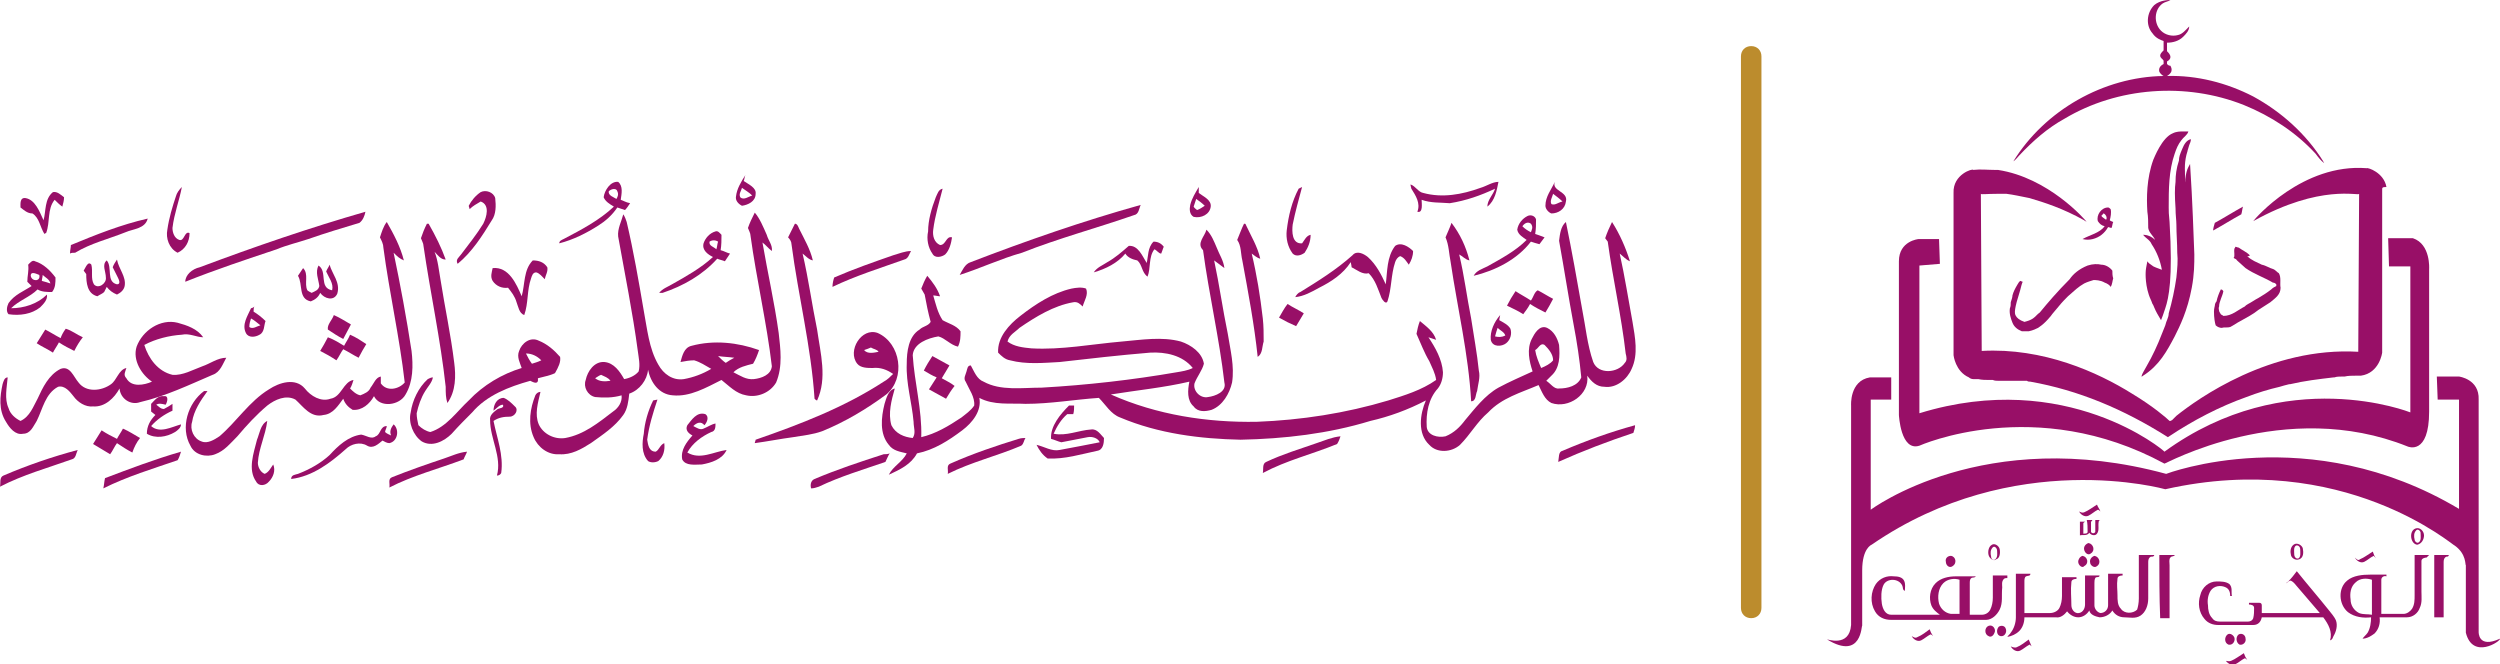 <?xml version="1.0" encoding="utf-8"?>
<!-- Generator: Adobe Illustrator 27.4.1, SVG Export Plug-In . SVG Version: 6.00 Build 0)  -->
<svg version="1.1" id="Layer_1" xmlns="http://www.w3.org/2000/svg" xmlns:xlink="http://www.w3.org/1999/xlink" x="0px" y="0px"
	 viewBox="0 0 292.8 77.8" style="enable-background:new 0 0 292.8 77.8;" xml:space="preserve">
<style type="text/css">
	.st0{fill:#980F67;}
	.st1{fill:#BC8C2D;}
</style>
<g>
	<path class="st0" d="M87.1,21.2c0.1-0.2,0.1-0.5,0.2-0.7c-0.5,0.8-1,1.6-1.1,2.5c-0.1,0.5,0.3,0.9,0.7,1.1c0.7-0.1,1.6-0.5,1.6-1.4
		C88.6,22,87.7,21.6,87.1,21.2L87.1,21.2L87.1,21.2z M86.7,23.1c-0.2-0.4,0.1-0.7,0.2-1.1c0.4,0.3,0.8,0.5,1.2,0.9
		C87.7,23,87.1,23.5,86.7,23.1L86.7,23.1z"/>
	<path class="st0" d="M72.7,23.4c0.1-0.7,0.3-1.6-0.3-2.1c-0.9-0.1-1.6,1-1.7,1.8c0.2,0.5,0.7,0.8,1.2,1.1c-1.7,1.6-3.8,2.7-5.9,3.8
		c-0.2,0.1-0.5,0.2-0.5,0.5c1.6-0.4,3.2-1.2,4.6-2.1c0.8-0.5,1.6-1.2,2.2-2.1c0.3,0.1,0.6,0.2,0.9,0.3c0.2-0.2,0.4-0.5,0.6-0.8
		C73.3,23.7,73,23.5,72.7,23.4L72.7,23.4L72.7,23.4z M72.2,23.3c-0.3-0.2-1-0.4-0.9-0.9c0.3-0.3,0.9-0.4,1,0
		C72.5,22.8,72.3,23.1,72.2,23.3L72.2,23.3z"/>
	<path class="st0" d="M173.4,22c0.7-0.2,1.4-0.7,2.1-0.7c-0.2,1-0.4,2.2-1.3,2.9c0-0.8,0.7-1.4,0.9-2.1c-1.7,0.8-3.4,1.4-5.3,1.7
		c-1.1-0.1-2.2,0-3.3-0.4c0,0.4,0.2,1.6-0.5,1.4c0.4-1-0.2-1.9-0.7-2.7c0-0.1-0.1-0.3-0.1-0.5c0.6,0.2,0.9,0.9,1.5,1
		C168.9,23.2,171.2,22.8,173.4,22L173.4,22L173.4,22z"/>
	<path class="st0" d="M182.1,21.3c-0.4,0.9-1.1,1.7-1.1,2.8c0,0.4,0.4,0.8,0.7,0.9c0.8,0,1.6-0.5,1.7-1.4
		C183.7,22.4,181.7,22.4,182.1,21.3L182.1,21.3L182.1,21.3z M181.7,23.9c-0.2-0.4,0.1-0.8,0.2-1.2c0.4,0.3,0.8,0.6,1.1,0.9
		C182.5,23.7,182.1,24.1,181.7,23.9L181.7,23.9L181.7,23.9z"/>
	<path class="st0" d="M140.4,22.6c0-0.2,0-0.5,0-0.7c-0.4,0.7-0.8,1.3-1,2.1c-0.1,0.5-0.1,1.1,0.4,1.4c0.9,0.2,1.9-0.3,2-1.2
		C141.9,23.4,140.9,23,140.4,22.6C140.4,22.6,140.4,22.6,140.4,22.6z M140.2,24.6c-0.1-0.1-0.3-0.2-0.4-0.4c0.1-0.3,0.2-0.6,0.3-0.9
		c0.3,0.2,0.7,0.5,1,0.8C140.8,24.3,140.5,24.5,140.2,24.6L140.2,24.6L140.2,24.6z"/>
	<path class="st0" d="M20.6,23c0.1-0.4,0.4-0.8,0.7-1.1c-0.3,1.6-0.9,3.1-1.1,4.8c0,0.5,0.2,1.2,0.8,1.4c0.6,0.2,0.6-1.1,1.2-0.8
		c0,1-0.5,1.9-1.4,2.3c-1-0.5-1.4-1.7-1.2-2.7C19.8,25.5,20.2,24.2,20.6,23L20.6,23L20.6,23z"/>
	<path class="st0" d="M109.6,23.1c0.2-0.4,0.3-0.9,0.8-1c-0.4,1.6-0.9,3.2-1.1,4.8c-0.1,0.7,0.1,1.5,0.8,1.8c0.7,0,0.7-1.1,1.4-0.9
		c-0.1,0.7-0.3,1.5-0.8,2c-0.4,0.3-1.2,0.5-1.5-0.1c-0.5-0.7-0.7-1.7-0.5-2.6C108.7,25.8,109.1,24.4,109.6,23.1
		C109.6,23.1,109.6,23.1,109.6,23.1z"/>
	<path class="st0" d="M152.1,22.1l0.4-0.2c-0.4,1.5-0.8,2.9-1.1,4.4c-0.1,0.8-0.1,2.3,1.1,2.2c0.3-0.4,0.5-0.9,1-1
		c0,0.8-0.3,1.5-0.7,2.1c-0.4,0.3-1,0.5-1.4,0.1c-0.6-0.8-0.8-1.8-0.7-2.7C150.9,25.3,151.3,23.6,152.1,22.1L152.1,22.1L152.1,22.1z
		"/>
	<path class="st0" d="M56.3,22.5c0.6-0.3,1.5,0,1.7,0.7c0.1,0.9,0.1,1.9-0.4,2.6c-1.1,1.8-2.3,3.7-4,5.1c-0.3-0.5,0.2-0.8,0.4-1.1
		c0.9-1.2,1.8-2.3,2.6-3.6c0.4-0.8,0.8-2.2-0.3-2.6c-0.5,0.3-0.9,0.5-1.3,0.9c0-0.1-0.1-0.3-0.1-0.4C55.2,23.5,55.7,22.9,56.3,22.5
		L56.3,22.5L56.3,22.5z"/>
	<path class="st0" d="M5.1,25.8c0.3-1.1,0.1-2.5,1.1-3.3c0.5-0.1,0.9,0.3,1.3,0.6c0,0.4-0.1,0.7-0.2,1.1c-0.3-0.2-0.6-0.5-0.9-0.8
		c-0.9,1.1-0.5,2.6-1,3.9c-0.1,0-0.2,0.1-0.2,0.1c-0.5-0.8-0.6-1.9-1.4-2.4c-0.6,0-1-0.4-1.4-0.7c0-0.4-0.1-1.2,0.6-1.1
		C4.1,23.4,4.6,24.7,5.1,25.8L5.1,25.8L5.1,25.8z"/>
	<path class="st0" d="M113.7,30.7c6.5-2.5,13.1-4.8,19.9-6.7c-0.2,0.4-0.2,1.1-0.8,1.2c-4.3,1.5-8.8,2.7-13.1,4.4
		c-2.5,0.7-4.8,1.8-7.3,2.6C112.7,31.7,113,30.9,113.7,30.7L113.7,30.7L113.7,30.7z"/>
	<path class="st0" d="M23.4,31.3c6.4-2.4,12.8-4.6,19.4-6.5c-0.1,0.5-0.3,1-0.7,1.3c-2,0.6-4,1.2-6,1.9c-1.2,0.4-2.5,0.7-3.7,1.2
		c-3.6,1.2-7.2,2.4-10.7,3.8C21.7,32.2,22.5,31.5,23.4,31.3L23.4,31.3L23.4,31.3z"/>
	<path class="st0" d="M91.2,39c-0.5-3.6-1.3-7.1-1.9-10.6c0.4,0.3,0.7,0.7,1.1,1c0.1-0.7-0.4-1.2-0.6-1.9c-0.4-0.9-0.8-1.9-1.4-2.6
		c-0.3,0.6-0.6,1.2-0.8,1.8c0.1,0.3,0.3,0.6,0.3,0.9c0.7,5.1,1.9,10.2,2.5,15.3c-0.1,1-1.2,1.4-2.1,1.5c-0.9,0.1-1.6-0.4-2.4-0.8
		c0.6-0.6,1.5-0.8,2.3-1c0.3-0.5,0.5-1,0.7-1.6c-2.5-0.9-5.3-1.2-7.9-0.5c-0.9,0.2-1.1,1.2-1.3,1.9c0.5-0.1,1.1-0.2,1.6-0.2
		c0.7,0.2,1.3,0.6,2,1c-1,0.6-2.1,1-3.2,1.2c-1.3,0.2-2.4-0.6-3-1.7c-1.1-1.9-1.3-4.2-1.7-6.3c-0.6-3.5-1.2-7-2-10.4
		c-0.1-0.3-0.2-0.6-0.4-0.9c-0.2,0.8-0.7,1.7-0.6,2.6c0.8,4.5,1.7,8.9,2.3,13.4c0.1,0.8,0.3,1.6,0.1,2.4c-0.4,0.5-1.1,0.8-1.7,0.9
		c-0.5-0.9-1.2-1.9-2.3-2c-1.2-0.1-2,1.1-2.2,2.1c-0.3,0.8,0.2,1.8,1.1,2c1,0.1,2.1,0.1,3.1-0.2c0.1,0.8-0.4,1.5-1,1.9
		c-1.7,1.3-3.4,2.7-5.6,3.1c-1.3,0.2-2.6-0.5-3.1-1.6c-0.5-1.2-0.1-2.5,0.2-3.8c-0.3,0-0.5,0.2-0.6,0.4c-0.6,1.5-0.9,3.3-0.2,4.9
		c0.5,1.2,1.7,2.1,3,2c1.4,0.1,2.6-0.6,3.7-1.3c1.4-1,2.8-1.9,3.8-3.3c0.5-0.7,0.6-1.6,0.7-2.5c1.2-0.4,2.1-1.6,2.2-2.8
		c0.3,1.5,1.3,2.9,2.9,3c2,0.2,3.9-0.9,5.7-1.8c0.9,0.7,1.7,1.6,2.9,1.8c1.3,0.3,2.8-0.3,3.5-1.5C91.7,42.9,91.4,40.8,91.2,39
		L91.2,39L91.2,39z M69.7,44.3c0.2-0.1,0.4-0.3,0.7-0.4c0.4,0.2,0.8,0.3,1.1,0.7C70.8,44.7,70.2,44.7,69.7,44.3L69.7,44.3L69.7,44.3
		z M85,42.5c-0.3-0.2-0.6-0.5-0.9-0.8c0.6,0.1,1.2,0.1,1.9,0.2C85.6,42.1,85.3,42.3,85,42.5L85,42.5L85,42.5z"/>
	<path class="st0" d="M179.8,27.4c0.1-0.6,0.1-1.1,0.1-1.7c-0.1-0.4-0.6-0.6-1-0.4c-0.6,0.3-1.1,0.9-1.2,1.6
		c0.1,0.6,0.7,0.9,1.1,1.2c-1.3,1.3-3,2.2-4.6,3.1c-0.6,0.3-1.3,0.5-1.6,1.1c2.5-0.6,5.1-1.9,6.7-4c0.3,0.1,0.6,0.2,1,0.3
		c0.2-0.3,0.4-0.5,0.6-0.8C180.4,27.6,180.1,27.5,179.8,27.4L179.8,27.4L179.8,27.4z M179.3,27.2c-0.4-0.2-0.7-0.4-1-0.7
		c0.2-0.3,0.6-0.6,1-0.3C179.6,26.6,179.4,26.9,179.3,27.2L179.3,27.2z"/>
	<path class="st0" d="M8.3,28.7c2.9-1.2,5.9-2.4,9-3.1c-0.3,1.2-1.7,1.2-2.6,1.6c-2,0.8-4.1,1.3-5.9,2.4c-0.2,0-0.5,0-0.6,0.1
		C8.2,29.3,8.3,29,8.3,28.7L8.3,28.7L8.3,28.7z"/>
	<path class="st0" d="M44.5,27.8c0.2-0.6,0.4-1.3,0.8-1.8c0.8,1.4,1.6,2.9,2,4.5c-0.5-0.2-0.8-0.5-1.2-0.9c0.8,3.8,1.5,7.6,2.1,11.5
		c0.2,1.7,0.2,3.6-0.7,5.1c-0.7,1.3-3,1.6-3.7,0.2c-0.5,0.9-1.4,1.7-2.5,1.6c-0.5-0.3-0.9-0.7-1.1-1.3c-0.6,0.8-1.2,1.8-2.3,1.9
		c-1.5,0.4-2.4-1-3.3-1.8c-1.1-0.6-2.4,0-3.3,0.7c-1.3,1.1-2.4,2.3-3.5,3.6c-0.8,0.8-1.5,1.7-2.6,2.1c-1,0.4-2.4,0.1-2.9-1
		c-1.2-2.1-0.3-5,1.6-6.4h0.4c-0.8,1.1-1.6,2.3-1.8,3.6c-0.3,0.9,0.2,2,1.1,2.3c0.7,0.3,1.5-0.2,2.1-0.6c2-1.7,3.5-4.1,5.8-5.5
		c1.2-0.8,3.1-1.4,4.2-0.1c0.7,0.9,1.9,1.6,3,1.2c1.3-0.2,1.5-2,2.7-2.2c-0.1,0.3-0.2,0.7-0.4,1c0.3,0.3,0.7,0.7,1.2,0.8
		c0.5-0.2,1-0.4,1.2-0.9c0.4-0.5,0.6-1.2,1.2-1.3c0,0.2,0,0.6,0,0.8c0.7,1,2.1,0.7,2.8-0.1c-0.6-5.3-1.8-10.5-2.5-15.8
		C44.9,28.6,44.7,28.2,44.5,27.8L44.5,27.8C44.5,27.8,44.5,27.8,44.5,27.8z"/>
	<path class="st0" d="M50,26.2h0.2c0.8,1.4,1.5,2.8,2,4.2c-0.6,0-0.9-0.5-1.3-0.9c0.4,1,0.5,2.2,0.7,3.3c0.5,3.2,1.2,6.4,1.6,9.7
		c0.2,1.5,0.2,3.3-0.8,4.7c-0.2-0.6-0.2-1.2-0.2-1.9c-0.6-5.5-1.8-11-2.6-16.5c0-0.3-0.2-0.6-0.3-0.9C49.5,27.3,49.7,26.8,50,26.2
		L50,26.2L50,26.2z"/>
	<path class="st0" d="M93.1,26.2c0.3,0,0.4,0.4,0.5,0.6c0.6,1.2,1.3,2.4,1.6,3.7c-0.5-0.1-0.8-0.5-1.2-0.8c0.7,3,1.1,6,1.7,8.9
		c0.4,2.8,1.2,5.7,0,8.3c-0.1,0-0.2-0.1-0.3-0.2c-0.4-6.1-1.9-12-2.7-18.1c0-0.3-0.2-0.6-0.4-0.8C92.5,27.4,92.8,26.8,93.1,26.2
		L93.1,26.2L93.1,26.2z"/>
	<path class="st0" d="M145.7,26.2c0.1,0,0.2,0,0.2,0.1c0.6,1.3,1.4,2.6,1.7,4c-0.4-0.1-0.7-0.4-1-0.6c0.6,2.5,1,5,1.3,7.6
		c0.1,0.9,0.1,1.8,0.1,2.7c-0.2,0.6-0.1,1.4-0.7,1.8c-0.4-3.8-1.1-7.5-1.8-11.3c-0.2-0.8-0.1-1.7-0.6-2.4
		C145.2,27.4,145.4,26.8,145.7,26.2L145.7,26.2L145.7,26.2z"/>
	<path class="st0" d="M191.2,37.7c-0.5-2.7-0.9-5.3-1.5-8c0.4,0.3,0.7,0.7,1.2,0.9c-0.5-1.6-1.2-3.2-2.1-4.6
		c-0.3,0.6-0.6,1.3-0.8,1.9c0.1,0.1,0.2,0.3,0.3,0.4c0.6,4.4,1.6,8.7,2.1,13.1c0.1,0.4,0.2,0.8-0.1,1.1c-0.8,1.2-3.1,1.4-3.7-0.1
		c-0.7-2-0.9-4.2-1.3-6.2c-0.6-3.4-1.2-6.8-1.9-10.2c-0.6,0.5-0.7,1.4-0.8,2.2c0.6,3.3,1.1,6.6,1.7,9.8c0.4,2.1,0.7,4.1,0.9,6.2
		c-0.4,1-1.6,1.3-2.6,1.3c-0.6,0.1-1-0.6-1.5-0.9c0.2-0.2,0.4-0.4,0.6-0.6c1-0.9,1-2.3,0.9-3.6c-0.2-0.8-0.6-1.6-1.4-2
		c-0.9-0.4-1.5,0.7-1.8,1.3c-0.6,1.2-0.3,2.6,0.1,3.8c-1.3,0.6-2.7,1.2-4,1.9c-1.6,0.9-2.8,2.5-3.9,3.8c-0.6,0.8-1.3,1.5-2.3,1.9
		c-0.9,0.2-2.1-0.1-2.2-1.1c-0.1-1.6,0.2-3.3,1.3-4.5c0.4-0.5,0.6-1.2,0.6-1.9c-0.1-1.5-0.9-2.9-1.7-4.1c0.3,0.1,0.6,0.2,0.9,0.3
		c-0.3-1-1.2-1.6-1.9-2.2c-0.2,0.5-0.3,1-0.4,1.5c0.5,1.1,0.9,2.2,1.5,3.2c0.3,0.7,0.7,1.4,0.8,2.2c-1.7,1.2-3.7,1.8-5.6,2.4
		c-5,1.5-10.2,2.3-15.4,2.5c-5.8,0.1-11.7-0.8-17.1-3.2c3.1-0.5,6.2-0.8,9.2-1.5c-0.2,1-0.3,2.2,0.5,2.9c0.5,0.7,1.4,0.6,2.1,0.4
		c1.3-0.5,2.1-1.9,2.4-3.2c0.3-1.9-0.2-3.8-0.5-5.7c-0.6-2.9-1-5.8-1.6-8.6c0.4,0.3,0.8,0.6,1.2,0.9c-0.1-0.9-0.6-1.6-0.9-2.4
		c-0.3-0.7-0.6-1.5-1.2-2.1c-0.2,0.8-1.2,1.6-0.4,2.4c0.7,5.2,1.9,10.3,2.5,15.5c0.3,1.1-1.1,1.6-1.9,1.7c-0.9,0.2-1.8-0.7-1.6-1.6
		c0.3-0.8,0.9-1.5,1.1-2.3c-0.2-1.3-1.5-2.2-2.7-2.6c-2.2-0.6-4.6-0.2-6.9,0c-3.5,0.3-7.1,1-10.6,0.8c-1-0.1-2-0.2-2.8-0.8
		c0.2-0.8,0.9-1.1,1.4-1.6c1.9-1.3,4-2.6,6.3-3c0.5-0.1,0.8,0.2,1.1,0.5c0.2-0.7,0.7-1.4,0.4-2.1c-0.5-0.2-1.2-0.1-1.7,0
		c-2.2,0.5-4.2,1.8-6,3.2c-1.3,1-2.7,2.5-2.6,4.3c0.4,0.4,0.8,0.8,1.4,0.9c1.9,0.5,3.9,0.3,5.8,0.2c3.5-0.4,7-0.8,10.6-1.1
		c1.8-0.1,3.8,0.3,5,1.8c-0.6,0.3-1.3,0.4-1.9,0.5c-5.2,0.9-10.5,1.5-15.8,1.8c-2.3,0-4.8,0.4-6.8-0.7c-0.8-0.3-1.1-1.2-1.5-1.9
		c-0.4,0-0.4,0.4-0.5,0.7c-0.1,0.4-0.4,0.8-0.1,1.2c0.4,0.9,1.1,1.8,1,2.8c-0.4,0.6-1,1-1.5,1.4c-1.5,1-3,1.9-4.7,2.3
		c0.1-3.2-0.8-6.4-1-9.6c0.1-1.4,1.8-2,3-2.2c0.8,0.2,1.4,1,2.3,1.2c0.3-0.6,0.3-1.2,0.3-1.8c-0.5-0.7-1.4-0.9-2.1-1.3
		c-0.6-0.9-0.8-1.9-1.1-2.9c0.2,0,0.6,0.1,0.8,0.1c-0.3-0.9-0.9-1.7-1.5-2.4c-0.3,0.5-0.5,1-0.7,1.5c0.1,0.2,0.3,0.5,0.4,0.7
		c0.2,1.1,0.4,2.1,0.7,3.2c-0.3,0.5-0.9,0.5-1.3,0.9c-1.3,0.8-1.5,2.6-1.5,4c-0.1,2.3,0.6,4.5,0.8,6.8c0,0.7,0.3,1.3-0.1,1.9
		c-1-0.1-2-0.5-2.5-1.5c-0.4-1.4,0-2.9,0.4-4.3c-0.8,0.2-1,1.2-1.2,1.8c-0.4,1.6-0.6,3.5,0.5,4.8c0.5,0.7,1.3,0.8,2.1,1
		c-0.5,1-1.6,1.5-2.1,2.5c1.3-0.6,2.6-1.2,3.3-2.5c2-0.4,3.7-1.5,5.3-2.7c1.2-0.9,2.3-2.3,2-3.8c1.7,0.9,3.6,0.6,5.4,0.7
		c2.9,0,5.7-0.5,8.6-0.7c0.8,0.8,1.4,1.9,2.5,2.3c4.5,1.9,9.4,2.5,14.1,2.6c5.1-0.1,10.3-0.7,15.2-2.2c2.2-0.5,4.4-1.3,6.5-2.4
		c-0.7,1.6-1,3.9,0.4,5.2c0.9,1,2.6,0.9,3.6,0c1.2-1.2,2-2.7,3.3-3.8c1.6-1.7,3.8-2.3,5.9-3.2c0.4,0.8,0.7,1.7,1.5,2.1
		c2,0.7,4.5-1,4.2-3.2c0.5,0.7,1.1,1.3,2,1.3c1.4,0.2,2.7-0.9,3.2-2.1C191.9,41.5,191.5,39.5,191.2,37.7L191.2,37.7L191.2,37.7
		L191.2,37.7z M180.5,43.1c-0.3-0.7-0.6-1.4-0.7-2.1c0.4-0.2,0.6-0.9,1.1-0.6c0.5,0.5,1,1.1,1,1.8C181.6,42.6,181,42.9,180.5,43.1
		L180.5,43.1L180.5,43.1z"/>
	<path class="st0" d="M170,26.1c1,1.3,1.7,2.8,2.1,4.4c-0.5-0.1-0.8-0.5-1.2-0.7c0.6,2.5,0.9,5,1.4,7.5c0.3,2,0.7,4.1,0.9,6.1
		c0.2,0.8-0.1,1.6-0.2,2.4c-0.2,0.4-0.1,1.2-0.7,1.2c-0.3-5.5-1.6-10.9-2.4-16.3c-0.2-1-0.2-2-0.6-2.9
		C169.5,27.3,169.8,26.7,170,26.1L170,26.1L170,26.1z"/>
	<path class="st0" d="M84.4,29.3c0.1-0.6,0.1-1.2,0.1-1.8c-0.2-0.2-0.4-0.5-0.7-0.4c-0.7,0.2-1.2,0.8-1.4,1.4
		c-0.2,0.8,0.5,1.3,1.1,1.6c-1.4,1.3-3.2,2.3-4.8,3.2c-0.5,0.3-1.1,0.5-1.5,1l0.4,0c2.4-0.8,4.7-2.1,6.4-4c0.2,0.1,0.7,0.2,0.9,0.3
		c0.2-0.3,0.4-0.6,0.6-0.9C85.1,29.6,84.8,29.4,84.4,29.3L84.4,29.3L84.4,29.3L84.4,29.3z M83.9,29.2c-0.3-0.3-0.9-0.4-0.8-0.9
		c0.3-0.2,0.7-0.2,1,0C84,28.6,84,28.9,83.9,29.2L83.9,29.2z"/>
	<path class="st0" d="M135.1,28.3c0.5,0,0.9,0.2,1.2,0.6c-0.1,0.2-0.2,0.6-0.3,0.8c-0.3,0-0.5-0.4-0.8-0.5c-0.7,0.9-0.4,2.2-0.8,3.2
		c-0.7-0.5-0.6-1.4-1.2-1.9c-0.5-0.1-1.1-0.3-1.4-0.8c-0.9,1.1-2.3,1.8-3.7,2.2c0.4-0.6,1-0.8,1.6-1.2c0.9-0.5,1.7-1.2,2.5-1.9
		c1.1-0.1,1.6,1.2,2.1,2C134.5,30,134.4,29,135.1,28.3L135.1,28.3L135.1,28.3z"/>
	<path class="st0" d="M163.4,28.8c0.7-0.5,1.6,0.1,2.1,0.6c0,0.6-0.2,1.1-0.5,1.6c-0.3-0.4-0.5-0.8-1-1c-0.3,0.1-0.5,0.4-0.6,0.7
		c-0.5,1.5-0.4,3.1-0.9,4.6c-0.2,0.4-0.6-0.2-0.7-0.4c-0.4-1-0.7-2.1-1.5-2.9c-0.7,0.2-1.4-0.4-2-0.7c0-0.2-0.1-0.5-0.1-0.6
		c-0.9,1.4-2.3,2.3-3.7,3c-0.9,0.5-1.8,1-2.8,1.1c0.1-0.2,0.3-0.5,0.6-0.6c2.1-1.3,4.2-2.6,6.1-4.3c0.5-0.6,1.3-0.2,1.8,0.2
		c1,0.9,1.6,2.1,2.1,3.2C162.5,31.8,162.4,30.1,163.4,28.8L163.4,28.8L163.4,28.8L163.4,28.8z"/>
	<path class="st0" d="M104.6,29.9c0.7-0.2,1.4-0.5,2.1-0.5c-0.2,0.3-0.3,0.9-0.8,1c-2.8,1-5.7,1.9-8.4,3.2c0-0.4,0.1-0.8,0.2-1.1
		C100,31.5,102.3,30.7,104.6,29.9L104.6,29.9L104.6,29.9z"/>
	<path class="st0" d="M62.4,30.5c0.7,0,1.3,0.2,1.7,0.8c0.1,0.5-0.2,0.9-0.3,1.4c-0.3-0.3-0.6-0.7-1-0.8c-0.4,0-0.5,0.4-0.6,0.7
		c-0.5,1.4-0.3,2.9-0.8,4.3c-0.6-0.2-0.7-1-0.9-1.5c-0.2-0.7-0.6-1.2-1-1.7c-0.7,0.1-1.4-0.2-1.8-0.8c-0.3-0.5-0.1-1,0-1.5
		c1.9-0.2,2.8,1.9,3.4,3.3C61.5,33.3,61.3,31.6,62.4,30.5L62.4,30.5L62.4,30.5z"/>
	<path class="st0" d="M6.5,32.5c-0.6-0.8-1.4-1.6-2.4-1.9c-0.3-0.2-0.6,0.2-0.8,0.4c0.1,0.7-0.1,1.3-0.1,2c0.1,0.1,0.4,0.4,0.5,0.5
		c-0.9,0.6-2,1-2.7,2c-0.2,0.4-0.3,1,0,1.3c1.3,0.2,2.7,0,3.7-0.8c0.4-0.4,0.9-0.9,0.8-1.5c-1.1,1.1-2.7,1.6-4.2,1.6
		c0.9-0.9,2.2-1.3,3.1-2.2c0.5,0.3,1.1,0.3,1.7,0.3C6.5,33.7,6.5,33.1,6.5,32.5L6.5,32.5L6.5,32.5z M3.6,32.3c0-0.6,0.7-0.2,1-0.1
		C4.8,33,3.7,33,3.6,32.3z M4.9,32.9c0-0.2,0.1-0.5,0.1-0.7c0.3,0.3,0.8,0.5,0.9,1C5.6,33.1,5.3,33,4.9,32.9L4.9,32.9L4.9,32.9z"/>
	<path class="st0" d="M12.4,32.5c0-0.7-0.5-1.5,0.1-2c0.7,0.8-0.1,2.5,1.2,2.8c0.5,0,0.2-0.6,0.1-0.8c-0.2-0.4-0.4-0.8-0.6-1.2
		c0.1-0.3,0.3-0.6,0.5-0.9c0.2,1.1,1.1,2,0.9,3.1c-0.1,0.5-0.5,0.8-0.9,1c-0.5-0.2-0.9-0.5-1.2-0.9c-0.1,0.2-0.2,0.4-0.3,0.6
		c-0.2,0.2-0.5,0.3-0.8,0.5c-1.2-0.3-1.3-1.6-1.3-2.6c-0.1-0.1-0.2-0.3-0.3-0.4c0.2-0.3,0.5-1.2,0.9-0.7c0.2,0.8-0.1,1.6,0.3,2.3
		C11.5,33.9,12.5,33.2,12.4,32.5L12.4,32.5L12.4,32.5z"/>
	<path class="st0" d="M37.3,31.1c1.1,0.7,0,2.6,1.6,2.9c0.2-0.8-0.4-1.5-0.7-2.2c0.1-0.3,0.3-0.5,0.4-0.8c0.3,1.1,1.3,2.1,0.9,3.4
		c-0.4,0.9-1.5,0.6-2-0.1c-0.2,0.5-0.6,0.8-1.1,1c-1.5-0.3-0.9-2-1.5-3c0.2-0.3,0.4-0.6,0.6-0.9c0.7,0.7,0.1,1.8,0.5,2.6
		c0.1,0.1,0.3,0.2,0.5,0.3c0.4-0.2,0.8-0.3,0.9-0.8C37.3,32.7,36.9,31.9,37.3,31.1L37.3,31.1L37.3,31.1L37.3,31.1z"/>
	<path class="st0" d="M179.3,35.2c0.3-0.4,0.4-1,0.8-1.2c0.6,0.3,1.2,0.7,1.8,1c-0.3,0.6-0.6,1.1-0.9,1.6c-0.6-0.3-1.2-0.6-1.8-1
		c-0.2,0.4-0.5,0.8-0.8,1.2c-0.6-0.4-1.3-0.7-1.9-1c0.3-0.6,0.6-1.1,1-1.7C178.1,34.5,178.7,34.8,179.3,35.2L179.3,35.2L179.3,35.2z
		"/>
	<path class="st0" d="M149.8,37.2c0.3-0.5,0.6-1.1,1-1.6c0.6,0.4,1.3,0.7,1.9,1.1c-0.3,0.5-0.6,1-0.9,1.5
		C151.1,37.9,150.5,37.6,149.8,37.2L149.8,37.2L149.8,37.2z"/>
	<path class="st0" d="M29.7,36.5c0-0.2,0-0.5,0.1-0.6c-0.1,0.1-0.3,0.2-0.4,0.2C29,37,28.3,38,28.8,39c0.3,0.6,1.1,0.5,1.6,0.2
		c0.6-0.3,0.5-1.1,0.7-1.6C30.7,37.2,30.2,36.8,29.7,36.5L29.7,36.5L29.7,36.5z M29.2,38.3c0-0.4,0.1-0.7,0.2-1
		c0.4,0.2,0.7,0.5,1.1,0.8C30.1,38.2,29.6,38.6,29.2,38.3L29.2,38.3z"/>
	<path class="st0" d="M39.1,36.9c0.7,0.3,1.3,0.7,2,1.1c-0.3,0.6-0.6,1.1-0.9,1.7c-0.6-0.3-1.2-0.7-1.8-1.1
		C38.3,38,38.9,37.5,39.1,36.9z"/>
	<path class="st0" d="M176.9,38.5c-0.3-0.5-0.8-0.7-1.3-1c0-0.2,0.1-0.5,0.1-0.6c-0.7,0.8-1.2,1.9-1.1,2.9c0.2,0.9,1.3,0.8,1.8,0.4
		C176.9,39.8,177.1,39.1,176.9,38.5L176.9,38.5L176.9,38.5z M175.1,39.4c0.1-0.4,0.2-0.7,0.3-1c0.3,0.3,0.8,0.5,0.9,0.9
		C175.9,39.5,175.5,39.5,175.1,39.4L175.1,39.4L175.1,39.4z"/>
	<path class="st0" d="M16,40.6c0.7-1.9,2.8-3.3,4.8-2.8c1.1,0.3,2.3,0.7,3,1.7c-0.8,0-1.6-0.5-2.5-0.3c-1.5,0.1-3.1,0.5-4.4,1.2
		c0.5,1.6,1.6,3.1,3.3,3.5c1.2,0.1,2.4-0.6,3.5-1c0.9-0.3,1.8-1,2.8-1c-0.4,0.7-0.7,1.7-1.6,2c-2.8,1.2-5.5,2.5-8.5,3.2
		c-1.1,0.4-2.3-0.4-2.4-1.6c-0.6,1.1-1.7,2.2-3.1,2.1c-0.9,0.1-1.8-0.5-2.3-1.2c-0.4-0.5-1-1.3-1.8-1.1c-1.5,0.8-1.8,2.6-2.5,4
		c-0.4,0.6-0.7,1.5-1.6,1.5c-0.9,0.2-1.6-0.7-2-1.4C-0.2,48,0,46.4,0.3,45c0.1-0.3,0.2-0.8,0.6-0.8c-0.1,1.2-0.4,2.5,0.1,3.6
		c0.2,0.7,0.8,1.2,1.4,1.5c1.1-0.5,1.5-1.7,2-2.6c0.6-1.3,1.3-2.8,2.7-3.5c1.1-0.4,1.5,0.9,2.1,1.6c0.9,1.2,2.7,1,3.8,0.2
		c0.7-0.5,0.9-1.7,1.8-1.9c-0.1,0.4-0.4,0.8,0,1.2c0.6,1.1,2.1,0.8,3,0.4C16.6,43.9,15.5,42.2,16,40.6L16,40.6L16,40.6L16,40.6z"/>
	<path class="st0" d="M7.7,38.5c0.7,0.2,1.3,0.7,2,1c-0.4,0.5-0.7,1-1,1.6c-0.6-0.3-1.2-0.6-1.8-1c-0.2,0.4-0.5,0.8-0.7,1.2
		c-0.6-0.4-1.3-0.7-1.9-1.1c0.3-0.5,0.7-1.1,1-1.6c0.6,0.3,1.2,0.7,1.8,1C7.2,39.3,7.4,38.9,7.7,38.5L7.7,38.5L7.7,38.5z"/>
	<path class="st0" d="M102.8,39c-1.9-0.7-3.6,2.1-2.4,3.6c0.4,0.5,1.2,0.5,1.8,0.5c0.9-0.1,1.7,0.2,2.4,0.7
		c-0.3,0.3-0.7,0.7-1.1,0.9c-4.6,3-9.8,5-15,6.8c0,0.1-0.1,0.3-0.1,0.4c1.5-0.2,3-0.5,4.5-0.7c1.2-0.2,2.3-0.3,3.4-0.7
		c2.7-1.1,5.2-2.6,7.5-4.3C106.1,44.3,105.5,40.2,102.8,39C102.8,39,102.8,39,102.8,39z M101.2,41c0.3-0.1,0.6-0.2,0.8-0.3
		c0.3,0.2,0.7,0.2,0.9,0.5C102.4,41.3,101.6,41.5,101.2,41L101.2,41z"/>
	<path class="st0" d="M40.3,40.5c0.2-0.4,0.5-0.8,0.7-1.3c0.7,0.3,1.3,0.7,1.9,1.1c-0.3,0.5-0.6,1-0.9,1.6c-0.6-0.3-1.2-0.7-1.8-1
		c-0.3,0.4-0.5,0.9-0.8,1.3c-0.6-0.4-1.3-0.8-1.9-1.1c0.3-0.5,0.6-1,0.9-1.6C39.2,39.8,39.8,40.2,40.3,40.5L40.3,40.5L40.3,40.5z"/>
	<path class="st0" d="M65.6,41.8c-0.7-0.8-1.5-1.5-2.5-1.9c-1-0.5-2,0.3-2.3,1.2c-0.3,0.7,0.1,1.4,0.3,2c-2.3,0.7-4.5,2-6.2,3.8
		c-1.4,1.3-2.6,3.1-4.5,3.7c-0.5-0.1-1-0.4-1.4-0.8c-0.1-0.5-0.2-0.9-0.2-1.4c0.2-0.9,0.5-1.8,1-2.6c0.3-0.5,0.8-1,0.9-1.6
		c-0.2,0-0.4,0.1-0.6,0.2c-1.1,1-1.8,2.5-2,3.9c-0.3,1.2,0.3,2.7,1.3,3.4c1.2,0.7,2.6,0,3.5-0.9c0.8-0.9,1.6-1.7,2.4-2.5
		c1.7-2,4.3-3,6.8-3.7c0.4,0.2,1,0.5,0.9-0.3c0.7-0.2,1.4-0.3,2-0.6C65.4,43,65.7,42.4,65.6,41.8L65.6,41.8L65.6,41.8z M62.3,42.6
		c-0.3-0.4-0.5-0.8-0.7-1.2c0.7,0,1.3,0.3,1.8,0.8C63,42.4,62.6,42.5,62.3,42.6L62.3,42.6L62.3,42.6z"/>
	<path class="st0" d="M109.2,41.7c0.7,0.4,1.3,0.7,2,1.1c-0.3,0.5-0.6,1-0.9,1.5c0.5,0.3,1,0.5,1.5,0.9c-0.4,0.5-0.7,1-1,1.5
		c-0.7-0.4-1.3-0.7-2-1.1c0.3-0.5,0.6-0.9,0.9-1.4c-0.5-0.2-1-0.5-1.5-0.8C108.5,42.8,108.8,42.3,109.2,41.7L109.2,41.7L109.2,41.7z
		"/>
	<path class="st0" d="M17.7,47.3c0.4-0.4,0.8-1,1.5-0.9c0.6-0.1,0.4,0.7,0.2,1c-0.4-0.1-0.8-0.2-1.1,0c0.3,0.2,0.5,0.5,0.9,0.5
		c0.4-0.2,0.7-0.4,1-0.6c0,0.2,0,0.6,0,0.8c-0.9,0.4-1.8,1-2.5,1.8c1,0.9,2.4,0.1,3.5-0.2c0,0.4-0.4,0.7-0.7,0.9
		c-1,0.6-2.3,0.8-3.3,0.2c0-0.9,0.4-1.6,1-2.2c-0.1-0.1-0.4-0.3-0.5-0.4C17.7,47.9,17.7,47.6,17.7,47.3L17.7,47.3L17.7,47.3
		L17.7,47.3z"/>
	<path class="st0" d="M57.8,48.1c0-0.7,0.4-1.5,1.2-1.5c0.5,0.2,0.9,0.6,1.3,1c0.5,0.4,0,1.2-0.6,1.2c-0.7,0-1.3,0.1-1.9,0.5
		c0.4,2,1.2,4,0.9,6.1c-0.1,0.2-0.3,0.3-0.5,0.3c0.6-2.2-0.8-4.3-0.8-6.5c-0.1-0.6,0.5-1,0.9-1.3c0.2-0.1,0.8-0.1,0.6-0.5
		C58.5,47.4,58.2,47.8,57.8,48.1C57.8,48.1,57.8,48.1,57.8,48.1z"/>
	<path class="st0" d="M76.5,46.9c0.1,0,0.4-0.1,0.5-0.1c-0.5,1.5-1,3.1-1.2,4.7c0.1,0.6,0.2,1.4,1,1.4c0.4-0.2,0.5-0.8,1-1
		c0.1,0.8-0.1,1.6-0.7,2.1c-0.4,0.2-0.9,0.2-1.2,0c-0.8-0.9-0.7-2.2-0.5-3.2C75.5,49.5,75.9,48.1,76.5,46.9
		C76.5,46.9,76.5,46.9,76.5,46.9z"/>
	<path class="st0" d="M125.2,47.5c0.2,0,0.4,0,0.6,0c0,0.3,0,0.7-0.1,1c-0.2,0-0.5,0-0.7,0c-0.7,0.6-1.2,1.4-1.6,2.3
		c1.5,0.3,2.9-0.4,4.4-0.5c0.7-0.1,1.1,0.6,1.5,1c0,0.6-0.1,1.4-0.8,1.5c-1.9,0.4-3.8,1-5.8,0.9c-0.6-0.4-1-1-1.3-1.6
		c0.9,0.2,1.8,0.8,2.7,0.6c1.6-0.3,3.2-0.6,4.7-0.9c-0.2-0.5-0.9-0.7-1.4-0.6c-1,0.2-2.1,0.4-3.1,0.6c-0.4-0.1-0.8-0.3-1.2-0.4
		C123,49.9,124.2,48.5,125.2,47.5L125.2,47.5L125.2,47.5L125.2,47.5z"/>
	<path class="st0" d="M80.5,49.8c0.5-0.6,1.1-1.6,2.1-1.3c0.5,0.3,0.2,1-0.1,1.3c-0.4-0.5-0.9-0.3-1.3,0.1c0.4,0.2,0.8,0.5,1.2,0.3
		c0.5-0.2,0.9-0.5,1.4-0.6c0,0.4,0,0.9-0.5,1c-1.1,0.5-2.2,1.3-2.8,2.4c1.5,0.9,3.1-0.1,4.6-0.3c-0.5,1.1-1.8,1.5-2.9,1.7
		c-0.8,0-1.9,0.2-2.3-0.6c-0.2-1.1,0.5-2,1.2-2.8C80.7,50.8,80.2,50.4,80.5,49.8L80.5,49.8L80.5,49.8z"/>
	<path class="st0" d="M30.1,51.5c0.3-0.7,0.4-1.8,1.2-2.2c-0.2,1.7-1,3.2-1.1,4.9c0,0.5,0.3,1.1,0.8,1.3c0.5-0.2,0.7-0.7,1-1.1
		c0.3,0.7,0,1.5-0.5,2c-0.4,0.5-1.2,0.6-1.5,0C29,55,29.7,53.1,30.1,51.5L30.1,51.5z"/>
	<path class="st0" d="M183,52.8c2.8-1.2,5.6-2.2,8.5-3c0,0.3-0.1,0.6-0.2,0.9c-3,1-5.9,2.1-8.8,3.4C182.6,53.6,182.5,52.9,183,52.8
		L183,52.8L183,52.8z"/>
	<path class="st0" d="M45.8,51c-0.2-0.5,0-0.9,0.3-1.3c0.7,0.6,0.5,2-0.5,2.2c-0.3,0-0.6-0.2-0.8-0.3c-0.5,0.4-1.1,1-1.8,0.6
		c-0.8-0.5-1.9-0.2-2.5,0.4c-1.8,1.6-3.9,3.2-6.4,3.5c0-0.5,0.5-0.5,0.8-0.6c1.3-0.5,2.6-1.2,3.7-2.2c1-1.1,2.2-2.2,3.7-2.4
		c0.6,0.1,1.2,0.6,1.7,0.2c0.6-0.2,0.5-1.2,1.3-1.2c0,0.2-0.2,0.5-0.2,0.7C45.3,50.8,45.6,50.9,45.8,51L45.8,51L45.8,51z"/>
	<path class="st0" d="M13.7,51.4c0.2-0.4,0.5-0.8,0.7-1.2c0.7,0.3,1.3,0.7,2,1.1c-0.4,0.5-0.7,1.1-0.9,1.7c-0.6-0.3-1.2-0.7-1.8-1.1
		c-0.3,0.4-0.5,0.9-0.8,1.3c-0.7-0.4-1.3-0.8-2-1.2c0.3-0.5,0.7-1.1,1-1.6C12.5,50.8,13.1,51.1,13.7,51.4L13.7,51.4L13.7,51.4z"/>
	<path class="st0" d="M119.3,51.4c0.3-0.1,0.6-0.1,0.8-0.1c-0.2,0.3-0.2,0.7-0.5,0.9c-2.8,1.2-5.8,1.9-8.6,3.3
		c0.1-0.4-0.2-1,0.3-1.2C114,53.1,116.7,52.2,119.3,51.4L119.3,51.4L119.3,51.4z"/>
	<path class="st0" d="M154.2,51.9c0.9-0.3,1.8-0.7,2.8-0.8c-0.1,0.3-0.2,0.6-0.4,0.9c-2.9,1.2-5.9,1.9-8.7,3.4
		c0.1-0.4-0.1-1.1,0.4-1.3C150.2,53.2,152.2,52.6,154.2,51.9L154.2,51.9L154.2,51.9z"/>
	<path class="st0" d="M0.4,55.7c2.8-1.2,5.7-2.2,8.7-3c-0.2,0.4-0.2,1-0.7,1.1c-2.8,1-5.7,1.8-8.4,3.2C0.1,56.6-0.1,55.9,0.4,55.7
		L0.4,55.7L0.4,55.7z"/>
	<path class="st0" d="M12.3,56c2.9-1.1,5.8-2.2,8.9-3.1c-0.1,0.3-0.2,0.7-0.4,1c-2.9,1-5.9,1.9-8.7,3.3C12.2,56.8,12.2,56.4,12.3,56
		L12.3,56L12.3,56z"/>
	<path class="st0" d="M52,53.7c0.9-0.3,1.7-0.7,2.7-0.8c-0.1,0.3-0.3,0.6-0.4,0.9c-2.9,1.1-6,1.9-8.7,3.3c0.1-0.4-0.2-1,0.3-1.2
		C47.9,55.1,49.9,54.4,52,53.7L52,53.7L52,53.7z"/>
	<path class="st0" d="M95.4,56.1c2.6-1.1,5.3-2,8.1-2.9c0.2,0,0.5,0,0.7-0.1c-0.2,0.3-0.3,0.6-0.5,1c-2.6,0.9-5.3,1.7-7.8,2.9
		c-0.3,0.1-0.6,0.2-0.9,0.2C94.9,56.9,94.9,56.3,95.4,56.1L95.4,56.1L95.4,56.1z"/>
</g>
<g>
	<path class="st0" d="M252.3,0.6C253,0,254,0,254.2,0c-0.3,0.2-0.6,0.2-0.9,0.4c-1,0.7-1.1,2.3-0.2,3.2c0.5,0.5,1.3,0.7,2,0.5
		c0.5-0.1,0.9-0.6,1.3-1c0,0.5-0.4,0.9-0.7,1.2c-0.5,0.5-1.2,0.7-1.9,0.7c0,0.3,0,0.7,0,1c0.2,0.2,0.4,0.4,0.4,0.7
		c0,0.2-0.2,0.4-0.4,0.5c0,0.1,0,0.2,0,0.3c0.1,0.1,0.2,0.2,0.4,0.2c0.1,0.2,0.2,0.4,0.1,0.7c-0.1,0.2-0.3,0.4-0.5,0.5
		c3.5-0.1,7,0.8,10.1,2.4c3.3,1.8,6.2,4.4,8.2,7.6c0,0.1,0.1,0.1,0.1,0.2c-0.4-0.3-0.7-0.7-1-1.1c-2.3-2.5-5.2-4.4-8.4-5.7
		c-6.8-2.7-14.8-2.1-21,1.6c-2,1.1-3.7,2.6-5.3,4.3c-0.2,0.2-0.4,0.5-0.7,0.7c3.7-6,10.6-9.9,17.6-10c-0.2-0.1-0.4-0.3-0.5-0.5
		c-0.1-0.4,0.1-0.7,0.5-0.9c0-0.1,0-0.2,0-0.4c-0.1-0.2-0.4-0.3-0.4-0.6c0-0.2,0.2-0.4,0.4-0.6c0-0.4,0-0.7,0-1.1
		c-0.3-0.1-0.9-0.3-1.3-0.9C251.3,3,251.4,1.5,252.3,0.6L252.3,0.6L252.3,0.6z"/>
	<path class="st0" d="M254.5,15.6c0.4-0.2,0.9-0.2,0.9-0.2c0.3,0,0.6,0,0.9,0c-0.1,0.4-0.6,0.7-0.8,1c-0.4,0.5-0.6,1-0.8,1.6
		c-0.7,2-0.7,4.2-0.7,6.3c0,0.6,0,0.6,0.1,1.7c0.4,6.7-0.1,8.9-0.5,10.1c-0.2,0.6-0.4,1.2-0.5,1.4c-0.3-0.5-0.6-1-0.8-1.5
		c-0.1-0.2-0.1-0.3-0.2-0.4c-0.1-0.3-0.2-0.5-0.2-0.5c-0.7-1.5-0.6-3.2-0.6-3.2c0-0.3,0.1-0.8,0.2-1.3c0.1,0.2,0.4,0.4,0.7,0.6
		c0.4,0.2,0.8,0.3,1,0.4c-0.2-1.1-0.6-2.1-1.2-3c-0.2-0.5-0.7-0.7-1-1.1c0.5,0,1,0.2,1.4,0.6c-0.2-0.5-0.7-0.8-0.8-1.4
		c0-0.6,0-1.3-0.1-1.9c-0.1-1.6-0.1-3.9,0.7-6.1C252.3,18.5,253.2,16.1,254.5,15.6L254.5,15.6L254.5,15.6z"/>
	<path class="st0" d="M255.6,17.4c0.2-0.5,0.5-1,1-1.1c0,0.2-0.1,0.5-0.2,0.7c-0.1,0.4-0.2,0.6-0.2,0.7c-0.4,1.2-0.3,2.3-0.3,2.3
		c0,0.4,0,1,0.2,1.7c-0.1-0.3-0.2-0.9,0-1.6c0.1-0.4,0.3-0.7,0.4-0.9c0.3,4.6,0.4,8.2,0.5,10.6c0,1.1,0,2.3-0.3,3.9
		c-0.5,2.7-1.4,4.5-2,5.7c-0.9,1.7-1.8,3.4-3.7,4.6c-0.1,0.1-0.2,0.1-0.2,0.1c0.1-0.4,0.4-0.8,0.6-1.2c0.7-1.2,1.3-2.5,1.8-3.8
		c0.1-0.3,0.3-0.7,0.4-1c0.1-0.5,0.4-0.9,0.4-1.4c0.4-1.4,0.7-2.8,0.9-4.2c0.1-1,0.2-2,0.1-2.9c0-1.1-0.1-2.2-0.1-3.3
		c0-0.5-0.1-1.1-0.1-1.9c-0.1-1.5-0.1-2.3,0-3.1c0-0.8,0.1-1.6,0.4-2.5C255.2,18.4,255.3,18.1,255.6,17.4L255.6,17.4L255.6,17.4z"/>
	<path class="st0" d="M247.1,25.8c0.1-0.4,0.2-0.9,0.1-1.3c-0.1-0.1-0.2-0.2-0.3-0.2c-0.8,0-1.4,0.9-1.2,1.6
		c0.2,0.3,0.4,0.5,0.8,0.6c-0.6,0.8-1.7,1-2.6,1.5c0.4,0.1,0.8,0.1,1.2,0c0.8-0.2,1.4-0.7,1.8-1.4c0.1,0,0.3,0.1,0.4,0.1
		c0.1-0.2,0.1-0.5,0.2-0.7C247.3,25.9,247.2,25.9,247.1,25.8L247.1,25.8L247.1,25.8z M246.6,25.7c-0.1-0.1-0.3-0.2-0.4-0.3
		c-0.1-0.1-0.1-0.2,0-0.2c0.1-0.1,0.1-0.2,0.2-0.2c0,0,0,0,0,0l0,0c0.2,0.1,0.4,0.4,0.3,0.7l0,0C246.7,25.7,246.6,25.7,246.6,25.7
		L246.6,25.7L246.6,25.7z"/>
	<path class="st0" d="M259.4,26.1c1.1-0.6,2.2-1.3,3.3-1.9c-0.1,0.3-0.1,0.6-0.2,0.9c-1.1,0.6-2.2,1.3-3.3,1.9
		C259.2,26.8,259.3,26.4,259.4,26.1L259.4,26.1z"/>
	<path class="st0" d="M261.7,29.1c0,0,0.1-0.1,0.1-0.2c0.1,0,0.3,0.1,0.4,0.1c0.4,0.3,0.9,0.5,1.3,0.9l-0.1,0.1c-0.1,0-0.2,0-0.2,0
		c0.5,0.5,1.1,0.7,1.7,1c0.5,0.1,0.9,0.4,1.3,0.5c0.3,0.1,0.5,0.4,0.7,0.5c0.3,0.5,0.1,1.2,0.2,1.7c0,0.8-0.6,1.2-1.2,1.7
		c-0.5,0.3-0.9,0.6-1.4,0.9c-0.6,0.5-1.4,0.9-2.1,1.3c-0.4,0.2-0.8,0.5-1.2,0.7c-0.3,0.1-0.7,0-1,0.1c-0.2,0-0.5-0.1-0.7-0.3
		c-0.1-0.3-0.2-0.9-0.2-1.6c0-0.4,0.1-0.6,0.1-0.7c0-0.2,0.1-0.4,0.2-0.5c0.1-0.5,0.3-1,0.5-1.4c0.2,0,0.2,0.1,0.3,0.2
		c-0.1,0.6-0.5,1.2-0.5,1.8c-0.1,0.2,0,0.4,0,0.5c0,0.1,0.1,0.2,0.2,0.4c0.1,0.1,0.2,0.1,0.3,0.2c1,0,1.7-0.7,2.5-1.1
		c0.1-0.1,0.2-0.2,0.4-0.3c0.4-0.2,0.8-0.5,1.2-0.7c0.5-0.3,1-0.6,1.5-1c0.2-0.2,0.4-0.3,0.6-0.4v-0.2c-0.1-0.1-0.2-0.2-0.4-0.2
		c-1-0.6-2.2-1-3.2-1.7c-0.3-0.3-0.7-0.6-1-0.9c-0.1-0.2-0.3-0.2-0.4-0.3C261.8,30,261.6,29.5,261.7,29.1L261.7,29.1L261.7,29.1z"/>
	<path class="st0" d="M244.5,31.1c0.6-0.2,1.2-0.2,1.6-0.1c0.5,0,1,0.3,1.3,0.7c0,0.3,0,0.6,0.1,0.9c-0.1,0.3-0.1,0.7-0.3,1
		c-0.1-0.2-0.4-0.4-0.7-0.5c-0.5-0.3-1.1-0.3-1.3-0.3c-0.3,0.1-0.7,0.2-1.1,0.4c-0.7,0.4-1.1,0.8-1.9,1.5c-0.3,0.3-0.7,0.7-1.1,1.2
		c-0.4,0.5-0.7,0.8-0.9,1.1c-0.9,1.1-1.4,1.3-1.5,1.4c-0.2,0.1-0.6,0.3-1.1,0.4c-0.3,0-0.6,0-0.8,0c-0.5-0.2-0.9-0.5-1.1-1
		c-0.2-0.5-0.4-1.1-0.3-1.7c0.1-0.2,0.1-0.5,0.1-0.7c0.1-0.3,0.2-0.6,0.2-0.8c0.1-0.4,0.3-0.8,0.6-1.3c0.1-0.2,0.2-0.3,0.3-0.4
		c0.1,0,0.2,0.1,0.3,0.1c-0.1,0.2-0.2,0.6-0.3,1c-0.7,2.2-0.7,2.7-0.5,3c0.1,0.2,0.4,0.5,1,0.7c0.4-0.1,0.7-0.2,1-0.4
		c0.3-0.2,0.5-0.5,0.8-0.7c0.9-1.1,2.1-2.5,3.5-3.9C242.8,32.1,243.5,31.5,244.5,31.1L244.5,31.1L244.5,31.1z"/>
	<path class="st0" d="M244.1,60c0.5-0.2,1-0.6,1.5-0.9c0.1,0.3,0.3,0.5,0.4,0.8c-0.1-0.1-0.2-0.2-0.3-0.2c-0.4,0.2-0.7,0.5-1.1,0.7
		c-0.4,0.2-0.9-0.1-1.1-0.5C243.7,60,243.9,60.1,244.1,60L244.1,60L244.1,60z"/>
	<path class="st0" d="M244.4,60.9c0.2,0,0.4,0,0.6,0c0,0,0,0.1,0.1,0.1c-0.1,0-0.2,0.1-0.2,0.1c0,0.4,0,0.8,0,1.2
		c0.1,0.2,0.4,0.2,0.5,0c0-0.5,0-0.9,0-1.4c0.2,0,0.4,0,0.6,0c-0.1,0-0.2,0.1-0.2,0.2c-0.1,0.5,0.1,1-0.2,1.4
		c-0.2,0.3-0.7,0.2-0.9-0.1c-0.3,0.4-0.7,0.2-1.1,0.3c0-0.5,0-1.1,0-1.6c0.2,0,0.4,0,0.6,0c-0.1,0.1-0.2,0.1-0.2,0.2
		c0,0.4,0,0.8,0,1.2c0.2,0,0.5,0,0.5-0.2C244.5,61.8,244.5,61.3,244.4,60.9L244.4,60.9L244.4,60.9z"/>
	<path class="st0" d="M283.9,62.7c0-0.5-0.5-1-1-0.8c-0.8,0.3-0.6,1.8,0.2,1.9C283.6,63.7,283.9,63.2,283.9,62.7z M283.3,63.5
		c-0.2,0.2-0.5-0.1-0.5-0.3c-0.1-0.4-0.1-0.8,0.2-1.1c0.2-0.2,0.5,0.1,0.5,0.3C283.5,62.8,283.6,63.3,283.3,63.5L283.3,63.5
		L283.3,63.5z"/>
	<path class="st0" d="M244.1,64.4c-0.1-0.4,0.2-0.7,0.5-0.8c0.6,0.1,0.8,0.9,0.3,1.2C244.6,65.1,244.2,64.8,244.1,64.4z"/>
	<path class="st0" d="M269.7,64.2c-0.1-0.3-0.5-0.6-0.9-0.5c-0.5,0.2-0.6,0.8-0.5,1.2c0,0.4,0.5,0.8,1,0.6
		C269.8,65.3,269.8,64.7,269.7,64.2L269.7,64.2z M269.2,65.4c-0.3,0.1-0.5-0.2-0.5-0.5c0-0.3-0.1-0.8,0.2-1c0.3-0.1,0.5,0.2,0.5,0.4
		C269.4,64.7,269.5,65.2,269.2,65.4L269.2,65.4L269.2,65.4z"/>
	<path class="st0" d="M234.2,64.3c-0.1-0.4-0.6-0.7-0.9-0.5c-0.4,0.2-0.5,0.8-0.4,1.2c0.1,0.4,0.6,0.8,0.9,0.5
		C234.2,65.4,234.3,64.8,234.2,64.3C234.2,64.3,234.2,64.3,234.2,64.3z M233.7,65.5c-0.2,0.2-0.5,0-0.5-0.3
		c-0.1-0.4-0.1-0.8,0.2-1.1c0.2-0.2,0.5,0.1,0.5,0.4C233.9,64.8,234,65.2,233.7,65.5L233.7,65.5L233.7,65.5z"/>
	<path class="st0" d="M276.4,65.5c0.5-0.2,1-0.6,1.5-0.9c0.1,0.3,0.2,0.6,0.4,0.8c-0.1-0.1-0.2-0.2-0.3-0.3
		c-0.4,0.2-0.7,0.5-1.1,0.7c-0.4,0.2-0.9-0.1-1.1-0.5C276,65.5,276.2,65.7,276.4,65.5L276.4,65.5L276.4,65.5z"/>
	<path class="st0" d="M250.5,70.1c0-1.7,0-3.4,0-5.1c0.6,0,1.2,0,1.8,0c0,0.2-0.2,0.2-0.4,0.2c-0.2,0.1-0.3,0.3-0.3,0.6
		c0,1.4,0,2.9,0,4.3c0,0.8-0.3,1.6-0.9,2c-0.6,0.4-1.3,0.2-1.9,0.2c-0.6,0-1.1-0.3-1.4-0.8c-0.3,0.5-0.9,0.8-1.5,0.8
		c-0.5-0.1-1.1-0.3-1.2-0.8c-0.3,0.5-0.8,0.8-1.3,0.8c-0.5,0-1-0.3-1.3-0.7c-0.3,0.4-0.8,0.8-1.3,0.7c-1.2,0-2.4,0-3.7,0
		c0,0.6-0.2,1.2-0.6,1.6c-0.4,0.4-0.9,0.6-1.4,0.7c0.1-0.2,0.3-0.3,0.4-0.5c0.4-0.5,0.6-1.2,0.6-1.8v-5.1c0.6,0,1.2,0,1.7,0
		c0,0.3-0.3,0.2-0.5,0.3c-0.2,0.1-0.2,0.4-0.2,0.6c0,1.2,0,2.5,0,3.7c1,0,2,0,3,0c0.4,0,0.9-0.2,1.1-0.6c0.2-0.4,0.3-0.9,0.3-1.4
		c0-0.7,0-1.5,0-2.2c0.6,0,1.1,0,1.7,0c0,0,0,0.1,0,0.2c-0.3,0-0.6,0.1-0.6,0.4c-0.1,0.9,0,1.8,0,2.7c0,0.5,0.4,1,0.9,0.9
		c0.5-0.1,0.7-0.6,0.7-1c0-1.1,0-2.2,0-3.4c0.6,0,1.2,0,1.7,0c0,0.3-0.4,0.1-0.5,0.3c-0.1,0.2-0.1,0.4-0.1,0.6c0,0.8,0,1.7,0,2.6
		c0,0.4,0.3,0.8,0.7,0.9c0.5,0,0.9-0.4,0.9-0.9c0-1.2,0-2.4,0-3.7h1.7v0.2c-0.3,0-0.6,0.1-0.6,0.4c-0.1,0.7,0,1.3,0,1.9
		c0,0.6,0,1.2,0.4,1.6c0.4,0.6,1.4,0.6,1.9,0.1C250.4,71.1,250.5,70.6,250.5,70.1L250.5,70.1L250.5,70.1z"/>
	<path class="st0" d="M252.9,65c0.6,0,1.2,0,1.8,0c0,0.2-0.4,0.1-0.5,0.3c-0.2,0.2-0.1,0.6-0.1,0.9c0,2.1,0,4.1,0,6.2
		c-0.4,0-0.7,0-1.1,0C252.9,69.9,252.9,67.4,252.9,65L252.9,65L252.9,65z"/>
	<path class="st0" d="M284.5,65c-0.6,0-1.2,0-1.7,0c0,1.6,0,3.2,0,4.7c0,0.6,0,1.1-0.3,1.6c-0.2,0.3-0.6,0.6-1,0.6
		c-0.9,0-1.8,0-2.6,0c0-1.3,0-2.7,0-4c0-0.3,0.3-0.5,0.6-0.4v-0.2h-1.9c-0.9,0-2,0.1-2.7,0.7c-1.1,0.9-1,2.8,0.1,3.7
		c0.8,0.6,1.8,0.7,2.7,0.6c0,0.6-0.1,1.3-0.4,1.8c-0.2,0.3-0.4,0.4-0.6,0.7c0.5,0,1-0.3,1.4-0.6c0.5-0.5,0.7-1.2,0.6-1.9
		c1.1,0,2.1,0,3.2,0c0.7,0,1.3-0.5,1.5-1.1c0.3-0.6,0.2-1.3,0.2-1.9c0-1.2,0-2.4,0-3.6c0-0.3,0.4-0.4,0.6-0.4L284.5,65L284.5,65
		L284.5,65z M276.3,71.8c-0.6-0.3-1-0.9-1-1.6c-0.1-0.7,0-1.5,0.6-2c0.5-0.5,1.3-0.5,1.9-0.3c0,1.3,0,2.7,0,4.1
		C277.3,71.9,276.8,72,276.3,71.8L276.3,71.8L276.3,71.8z"/>
	<path class="st0" d="M285.1,65c0.6,0,1.2,0,1.7,0c0,0.2-0.2,0.2-0.3,0.2c-0.2,0.1-0.3,0.3-0.3,0.6c0,2.2,0,4.4,0,6.5h-1.1
		C285.1,69.9,285.1,67.4,285.1,65L285.1,65L285.1,65z"/>
	<path class="st0" d="M227.9,65.8c-0.1-0.4,0.2-0.7,0.6-0.7c0.6,0.1,0.7,0.9,0.2,1.2C228.3,66.6,227.9,66.2,227.9,65.8L227.9,65.8
		L227.9,65.8z"/>
	<path class="st0" d="M243.4,65.8c0-0.3,0.2-0.6,0.5-0.7c0.6,0.1,0.8,0.9,0.2,1.2C243.9,66.6,243.4,66.2,243.4,65.8L243.4,65.8
		L243.4,65.8z"/>
	<path class="st0" d="M244.8,65.9c-0.1-0.4,0.2-0.7,0.5-0.8c0.6,0.1,0.8,0.9,0.3,1.2C245.3,66.6,244.8,66.2,244.8,65.9L244.8,65.9z"
		/>
	<path class="st0" d="M268,68.1c0.4-0.4,0.7-0.8,1-1.2c1.2,1.5,2.5,3,3.7,4.5c0.3,0.4,0.7,0.8,0.9,1.3c0.2,0.6,0,1.3-0.3,1.8
		c-0.1,0.2-0.1,0.4-0.4,0.5c0.3-1-0.2-1.9-0.8-2.7c-2.4,0-4.8,0-7.2,0c-0.1,0.5-0.4,0.9-1,0.9c-1.4,0-2.8,0-4.1,0
		c-0.6,0-1.2-0.2-1.6-0.7c-0.7-0.8-0.8-1.9-0.5-2.8c0.2-0.9,1-1.6,1.9-1.6c0.5,0,1.1,0,1.5,0.3c0.4,0.4,0.2,0.9,0.3,1.4
		c0,0-0.1,0-0.2,0c0-0.4-0.1-0.8-0.5-1c-0.6-0.3-1.4-0.2-1.8,0.4c-0.3,0.5-0.4,1.1-0.3,1.7c0,0.5,0.1,1.1,0.5,1.5
		c0.2,0.3,0.5,0.4,0.9,0.4c1.1,0,2.2,0,3.3,0c0.2,0,0.5-0.1,0.6-0.4c0.1-0.4,0.1-0.8,0.1-1.2c0-0.3-0.3-0.4-0.6-0.4v-0.2
		c0.4,0,0.8,0,1.2,0c0.2,0,0.3,0.1,0.3,0.3c0,0.3,0,0.6,0,0.9c2.3,0,4.5,0,6.8,0c-1-1.2-2-2.3-3-3.5c-0.1-0.1-0.2-0.2-0.4-0.3
		c-0.2,0-0.4,0.2-0.5,0.3C267.7,68.3,267.9,68.2,268,68.1L268,68.1L268,68.1z"/>
	<path class="st0" d="M235.1,67.4c-0.6,0-1.1,0-1.7,0c0,0.8,0,1.7,0,2.6c0,0.5-0.1,1-0.3,1.4c-0.2,0.4-0.6,0.6-1,0.6
		c-0.5,0-0.9,0-1.4,0c0-1.2,0-2.5,0-3.7c0-0.2,0-0.5,0.2-0.6c0.1-0.1,0.4,0,0.5-0.2c-0.8,0-1.6,0-2.3,0c-0.9,0-1.8,0.2-2.4,0.8
		c-0.7,0.7-0.8,1.8-0.5,2.6c0.2,0.5,0.6,0.8,1,1.1c-1.9,0-3.8,0-5.7,0c-0.7,0-1-0.7-1.1-1.3c-0.1-0.7-0.1-1.6,0.2-2.2
		c0.4-0.8,1.8-0.8,2.2,0.1c0.1,0.2,0,0.5,0.3,0.6c0-0.4,0.1-0.8-0.1-1.2c-0.2-0.4-0.7-0.5-1.2-0.5c-0.8-0.1-1.6,0.2-2.1,0.9
		c-0.6,0.9-0.7,2.2-0.1,3.2c0.4,0.7,1.1,1,1.9,1c3.7,0,7.4,0,11.1,0c0.7,0,1.3-0.6,1.6-1.2c0.4-0.8,0.2-1.7,0.3-2.6
		c0-0.3-0.1-0.7,0.2-1c0.1-0.1,0.3-0.1,0.4-0.1C235.1,67.5,235.1,67.4,235.1,67.4L235.1,67.4L235.1,67.4z M228.5,71.9
		c-0.7-0.1-1.2-0.6-1.4-1.2c-0.2-0.8-0.1-1.8,0.5-2.4c0.5-0.5,1.3-0.6,1.9-0.4c0,1.3,0,2.7,0,4C229.2,71.9,228.9,71.9,228.5,71.9
		L228.5,71.9L228.5,71.9z"/>
	<path class="st0" d="M232.9,73.3c0.5-0.2,0.9,0.4,0.7,0.8c-0.1,0.3-0.4,0.6-0.7,0.4C232.4,74.3,232.4,73.5,232.9,73.3L232.9,73.3
		L232.9,73.3z"/>
	<path class="st0" d="M234.1,73.4c0.3-0.2,0.7-0.1,0.8,0.2c0.2,0.4-0.1,1-0.6,0.9C233.8,74.4,233.8,73.7,234.1,73.4L234.1,73.4z"/>
	<path class="st0" d="M224.6,74.6c0.5-0.2,1-0.6,1.4-0.9c0.1,0.3,0.2,0.5,0.4,0.8c-0.1-0.1-0.2-0.2-0.3-0.2
		c-0.4,0.2-0.7,0.5-1.1,0.7c-0.4,0.2-0.9-0.1-1.1-0.5C224.1,74.6,224.3,74.8,224.6,74.6C224.6,74.6,224.6,74.6,224.6,74.6z"/>
	<path class="st0" d="M260.9,74.3c0.3-0.2,0.7,0.1,0.8,0.4c0.1,0.4-0.2,0.9-0.7,0.8C260.5,75.3,260.5,74.6,260.9,74.3L260.9,74.3
		L260.9,74.3z"/>
	<path class="st0" d="M262.2,74.3c0.4-0.2,0.8,0.1,0.8,0.5c0.1,0.4-0.3,0.8-0.7,0.7C261.9,75.3,261.8,74.6,262.2,74.3L262.2,74.3
		L262.2,74.3z"/>
	<path class="st0" d="M236.2,75.8c0.5-0.2,1-0.6,1.4-0.9c0.1,0.2,0.2,0.5,0.3,0.7c0,0,0,0.1,0,0.1c-0.1-0.1-0.1-0.2-0.2-0.2
		c-0.4,0.2-0.7,0.5-1.1,0.7c-0.4,0.2-0.9-0.1-1.1-0.5C235.7,75.8,236,75.9,236.2,75.8L236.2,75.8L236.2,75.8z"/>
	<path class="st0" d="M261.3,77.4c0.5-0.2,1-0.6,1.5-0.9c0.1,0.3,0.2,0.5,0.4,0.8c-0.1-0.1-0.2-0.2-0.3-0.2
		c-0.4,0.2-0.7,0.5-1.1,0.7c-0.4,0.2-0.9-0.1-1.1-0.4C260.8,77.4,261.1,77.5,261.3,77.4L261.3,77.4L261.3,77.4z"/>
	<path class="st0" d="M279,22.2v19.1c0,0-0.3,2.4-2.5,2.7c0,0-0.1,0-0.1,0c-0.1,0-0.3,0-0.5,0c-0.4,0-0.9,0-1.3,0.1
		c-0.1,0-0.2,0-0.3,0c-0.3,0-0.6,0-0.9,0.1c0,0,0,0-0.1,0l0,0c-1.7,0.2-3.4,0.4-5.1,0.8c0,0-0.1,0-0.1,0c-0.4,0.1-0.8,0.2-1.1,0.3
		l0,0c-1.3,0.3-2.6,0.7-3.9,1.2c0,0,0,0,0,0c-3.1,1.1-6.2,2.7-9.2,4.7l0,0l0,0c-5.2-3.3-10.5-5.5-16.1-6.5c-0.1,0-0.3,0-0.4-0.1
		c0,0-0.1,0-0.1,0c-0.1,0-0.2,0-0.3,0c-0.1,0-0.2,0-0.3,0c-0.1,0-0.2,0-0.4,0c-0.1,0-0.2,0-0.3,0c-0.1,0-0.2,0-0.3,0
		c-0.1,0-0.3,0-0.4,0c-0.1,0-0.2,0-0.3,0c-0.2,0-0.3,0-0.5,0c-0.1,0-0.2,0-0.4,0c-0.2,0-0.5,0-0.7-0.1c-0.1,0-0.3,0-0.4,0
		c-0.4,0-0.9,0-1.3-0.1c-0.1,0-0.2,0-0.4,0c-0.1,0-0.2,0-0.2,0c-0.2,0-0.4-0.1-0.5-0.2c-1.6-0.7-1.8-2.6-1.8-2.6v-19
		c-0.1-2.2,2.3-2.9,2.3-2.7c0.9-0.1,1.7,0,2.5,0l0,0c0.1,0,0.2,0,0.3,0c0,0,0.1,0,0.1,0c5.9,0.9,10.2,5.8,10.4,6.1
		c-0.1-0.1-0.2-0.1-0.3-0.2c-2.5-1.4-4.7-2.1-6.4-2.6c-1-0.2-1.9-0.4-2.7-0.5c0,0-0.1,0-0.1,0c-0.4,0-0.7,0-1,0
		c-1.2,0-1.9,0.1-1.9,0l0.1,18.4v0c7.2-0.4,13.6,2.5,17.6,5c2.5,1.5,4.1,2.9,4.4,3.2c0,0,0.1,0,0.1,0l0,0l0.2-0.1
		c0,0,0.1-0.1,0.1-0.1c0,0,0.1-0.1,0.1-0.1c0.1-0.1,0.2-0.2,0.3-0.3l0,0c2.5-2,11-8.1,21.3-7.5l0.1-18.5c0,0.3-4.5-1.2-12.4,3.2
		c0.2-0.3,5.8-6.8,13.3-6.2l0,0c0.1-0.1,2,0.5,2.3,2.2C279,21.9,279,22,279,22.2L279,22.2L279,22.2z"/>
	<path class="st0" d="M279.8,31.2h2.5v17.1c0,0-14.5-5.8-28.8,4.6c0-0.1-11.5-9.8-28.7-4.5V31.1l2.4-0.2l-0.1-2.9h-2.4
		c0,0-2.3,0.2-2.3,2.6v18c0,0,0.2,4.3,2.4,3.6c0,0,13.6-6.1,28.7,2.1c0,0.1,14.1-7.8,28.5-2c0,0,2.5,1.1,2.5-4.1V31.5
		c0,0,0.2-2.9-1.9-3.6h-2.9L279.8,31.2L279.8,31.2L279.8,31.2z"/>
	<path class="st0" d="M285.4,44.1h2.6c0,0,2.4,0.3,2.3,2.7V74c0,0-0.1,2,2.5,0.8c0.1,0.3-3.2,2.5-4-0.7v-7.9c-0.1,0,0.1-1.3-1.3-2.3
		c-0.1,0.1-13-11.3-33.9-6.6c0,0-17.7-5-34.4,6.5c0,0-1.1,0.4-1.1,3v6.5c-0.1-0.2,0,4.1-4.1,1.6c-0.1-0.1,2.6,1,2.8-1.7V47.5
		c0,0-0.2-2.9,2.2-3.3h2.5v2.6h-2.4v12.9c0,0,13.3-10,34.6-4.2c0,0,16.7-6.4,34.3,4.1V46.8h-2.5L285.4,44.1L285.4,44.1L285.4,44.1z"
		/>
</g>
<path class="st1" d="M205.1,5.4L205.1,5.4c0.7,0,1.2,0.5,1.2,1.2v64.6c0,0.7-0.5,1.2-1.2,1.2l0,0c-0.7,0-1.2-0.5-1.2-1.2V6.6
	C203.9,5.9,204.4,5.4,205.1,5.4L205.1,5.4z"/>
</svg>
